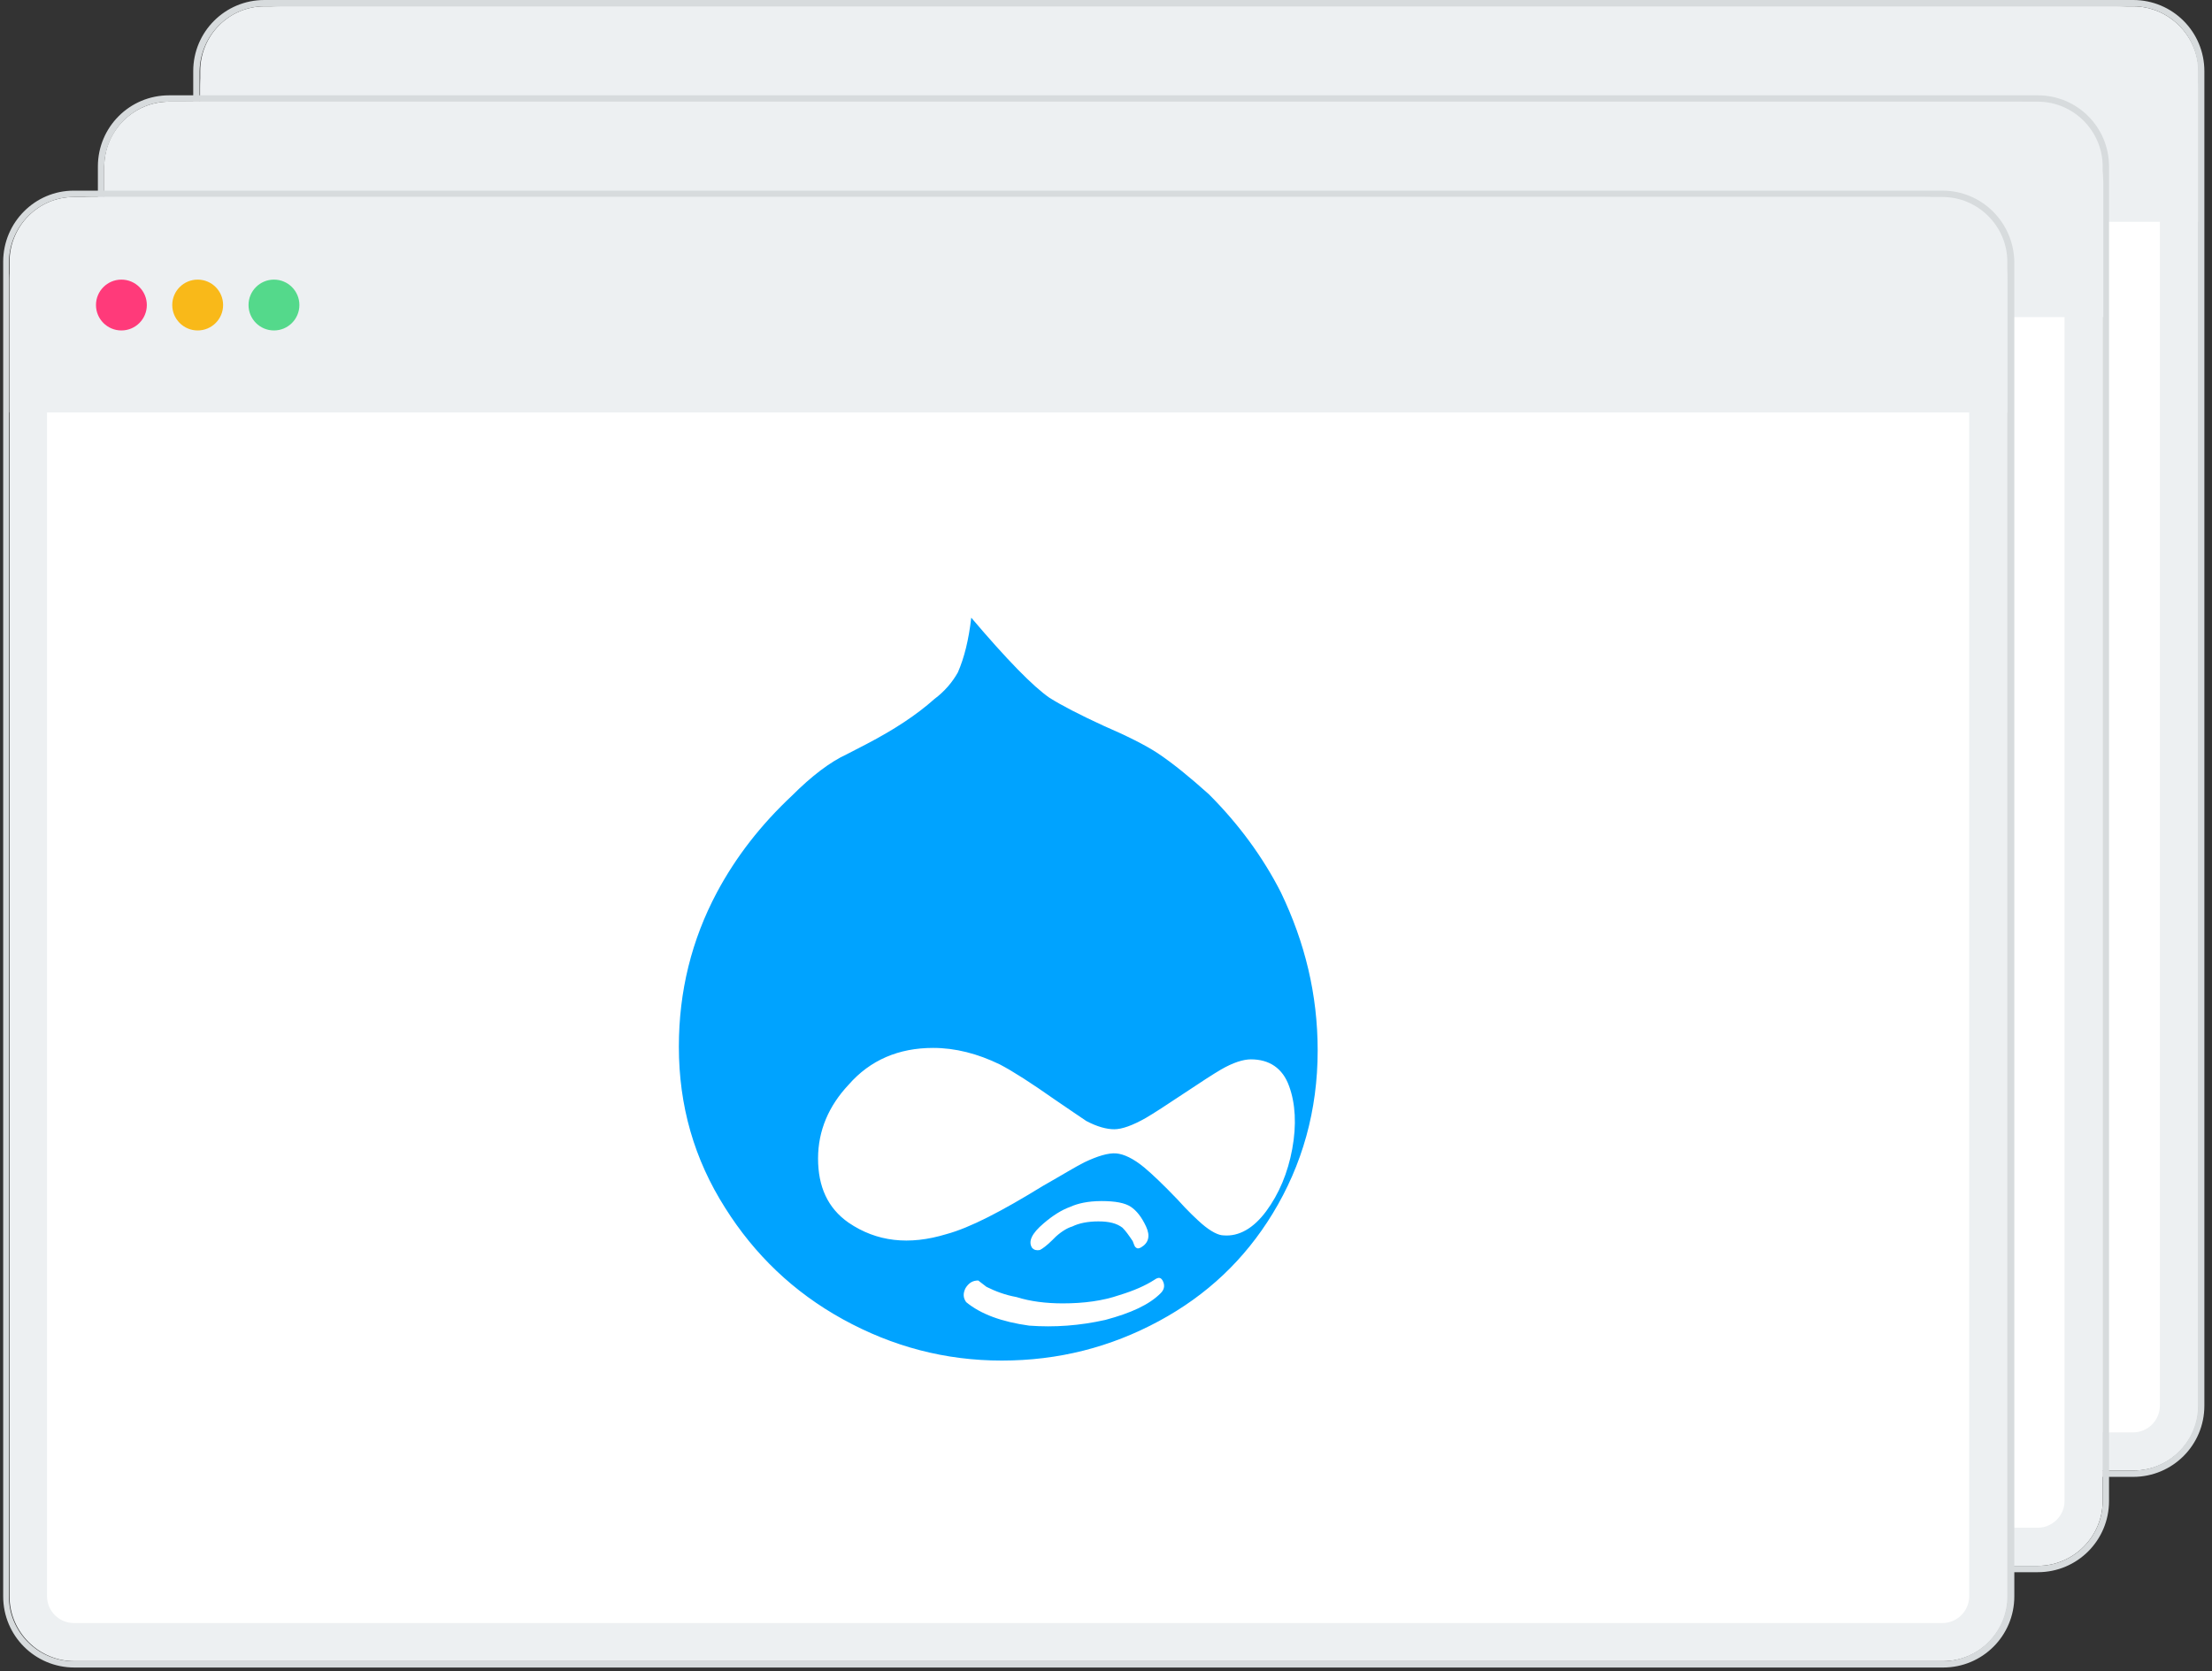 <?xml version="1.0" encoding="utf-8"?>
<!-- Generator: Adobe Illustrator 21.0.2, SVG Export Plug-In . SVG Version: 6.00 Build 0)  -->
<svg version="1.1" id="Layer_1" xmlns="http://www.w3.org/2000/svg" xmlns:xlink="http://www.w3.org/1999/xlink" x="0px" y="0px"
	 viewBox="0 0 348 263" style="enable-background:new 0 0 348 263;" xml:space="preserve">
<rect x="0" y="0" width="348" height="263" fill="#333333" stroke="none"/>
<style type="text/css">
	.st0{fill:#FFFFFF;}
	.st1{fill:#EDF0F2;}
	.st2{fill:#D7DBDD;}
	.st3{fill:#FF3A7A;}
	.st4{fill:#F9B919;}
	.st5{fill:#54D98B;}
	.st6{fill:#00A3FF;}
</style>
<g>
	<g>
		<g>
			<path class="st0" d="M41.6,228.4c-4,0-7.2-3.2-7.2-7.2v-210c0-4,3.2-7.2,7.2-7.2h294c4,0,7.2,3.2,7.2,7.2v210
				c0,4-3.2,7.2-7.2,7.2H41.6z"/>
			<path class="st1" d="M335.6,7c2.3,0,4.2,1.9,4.2,4.2v210c0,2.3-1.9,4.2-4.2,4.2h-294c-2.3,0-4.2-1.9-4.2-4.2v-210
				c0-2.3,1.9-4.2,4.2-4.2H335.6 M335.6,1h-294C36,1,31.5,5.6,31.5,11.2v210c0,5.6,4.6,10.2,10.2,10.2h294c5.6,0,10.2-4.6,10.2-10.2
				v-210C345.8,5.6,341.2,1,335.6,1L335.6,1z"/>
		</g>
		<path class="st2" d="M335.6,1c5.6,0,10.2,4.6,10.2,10.2v210c0,5.6-4.6,10.2-10.2,10.2h-294c-5.6,0-10.2-4.6-10.2-10.2v-210
			C31.5,5.6,36,1,41.6,1H335.6 M335.6,0h-294c-6.2,0-11.2,5-11.2,11.2v210c0,6.2,5,11.2,11.2,11.2h294c6.2,0,11.2-5,11.2-11.2v-210
			C346.8,5,341.8,0,335.6,0L335.6,0z"/>
		<path class="st1" d="M345.8,34.9H31.5V13.9C31.5,6.8,37.2,1,44.3,1h288.6c7.1,0,12.9,5.8,12.9,12.9V34.9z"/>
	</g>
	<g>
		<g>
			<path class="st0" d="M26.6,243.4c-4,0-7.2-3.2-7.2-7.2v-210c0-4,3.2-7.2,7.2-7.2h294c4,0,7.2,3.2,7.2,7.2v210
				c0,4-3.2,7.2-7.2,7.2H26.6z"/>
			<path class="st1" d="M320.6,22c2.3,0,4.2,1.9,4.2,4.2v210c0,2.3-1.9,4.2-4.2,4.2h-294c-2.3,0-4.2-1.9-4.2-4.2v-210
				c0-2.3,1.9-4.2,4.2-4.2H320.6 M320.6,16h-294c-5.6,0-10.2,4.6-10.2,10.2v210c0,5.6,4.6,10.2,10.2,10.2h294
				c5.6,0,10.2-4.6,10.2-10.2v-210C330.8,20.6,326.2,16,320.6,16L320.6,16z"/>
		</g>
		<path class="st2" d="M320.6,16c5.6,0,10.2,4.6,10.2,10.2v210c0,5.6-4.6,10.2-10.2,10.2h-294c-5.6,0-10.2-4.6-10.2-10.2v-210
			C16.5,20.6,21,16,26.6,16H320.6 M320.6,15h-294c-6.2,0-11.2,5-11.2,11.2v210c0,6.2,5,11.2,11.2,11.2h294c6.2,0,11.2-5,11.2-11.2
			v-210C331.8,20,326.8,15,320.6,15L320.6,15z"/>
		<path class="st1" d="M330.8,49.9H16.5V28.9c0-7.1,5.8-12.9,12.9-12.9h288.6c7.1,0,12.9,5.8,12.9,12.9V49.9z"/>
	</g>
	<g>
		<g>
			<path class="st0" d="M11.6,258.4c-4,0-7.2-3.2-7.2-7.2v-210c0-4,3.2-7.2,7.2-7.2h294c4,0,7.2,3.2,7.2,7.2v210
				c0,4-3.2,7.2-7.2,7.2H11.6z"/>
			<path class="st1" d="M305.6,37c2.3,0,4.2,1.9,4.2,4.2v210c0,2.3-1.9,4.2-4.2,4.2h-294c-2.3,0-4.2-1.9-4.2-4.2v-210
				c0-2.3,1.9-4.2,4.2-4.2H305.6 M305.6,31h-294C6,31,1.5,35.6,1.5,41.2v210c0,5.6,4.6,10.2,10.2,10.2h294c5.6,0,10.2-4.6,10.2-10.2
				v-210C315.8,35.6,311.2,31,305.6,31L305.6,31z"/>
		</g>
		<path class="st2" d="M305.6,31c5.6,0,10.2,4.6,10.2,10.2v210c0,5.6-4.6,10.2-10.2,10.2h-294c-5.6,0-10.2-4.6-10.2-10.2v-210
			C1.5,35.6,6,31,11.6,31H305.6 M305.6,30h-294C5.5,30,0.5,35,0.5,41.2v210c0,6.2,5,11.2,11.2,11.2h294c6.2,0,11.2-5,11.2-11.2v-210
			C316.8,35,311.8,30,305.6,30L305.6,30z"/>
		<path class="st1" d="M315.8,64.9H1.5V43.9C1.5,36.8,7.2,31,14.3,31h288.6c7.1,0,12.9,5.8,12.9,12.9V64.9z"/>
		<circle class="st3" cx="19.1" cy="48" r="4"/>
		<circle class="st4" cx="31.1" cy="48" r="4"/>
		<circle class="st5" cx="43.1" cy="48" r="4"/>
	</g>
</g>
<g>
	<path class="st6" d="M182.1,118.5c2.4,1.6,5.1,3.8,8.1,6.5c4.7,4.7,8.5,9.9,11.3,15.4c3.8,7.9,5.8,16.1,5.8,24.9
		c0,9.4-2.4,18-7.1,25.7c-4.4,7.2-10.3,12.8-17.9,16.9c-7.6,4.1-15.8,6.2-24.7,6.2c-8.9,0-17.2-2.2-25-6.5s-13.9-10.2-18.5-17.5
		c-4.9-7.7-7.3-16.1-7.3-25.4c0-8.7,2-16.8,6-24.3c3-5.6,6.9-10.6,11.8-15.2c3.1-3.1,6-5.3,8.6-6.5l3.1-1.6
		c4.4-2.3,7.9-4.6,10.7-7.1c1.6-1.2,2.8-2.6,3.7-4.2c1-2.3,1.7-5.1,2.1-8.6c5.6,6.6,9.7,10.8,12.3,12.6c1.9,1.2,4.8,2.7,8.5,4.4
		C177.3,115.8,180.1,117.2,182.1,118.5z M192.5,194.4c2.4,0.2,4.7-1.1,6.7-3.8s3.4-6,4.1-9.8s0.5-7.2-0.5-9.9c-1-2.8-3.1-4.2-6-4.2
		c-1.2,0-2.8,0.5-4.7,1.6c-1.2,0.7-3.2,2-5.9,3.8s-4.7,3.1-5.9,3.8c-2.1,1.2-3.8,1.8-5,1.8s-2.7-0.4-4.4-1.3c-1-0.7-2.7-1.8-5-3.4
		c-3.7-2.6-6.5-4.4-8.6-5.5c-3.5-1.7-7-2.6-10.5-2.6c-5.4,0-9.9,1.9-13.3,5.8c-3.1,3.3-4.8,7.2-4.8,11.6s1.5,7.8,4.8,10.1
		c4.4,3,9.5,3.6,15.4,1.8c3.7-1,8.7-3.6,15.2-7.6c3-1.7,5.1-3,6.5-3.7c2.1-1,3.8-1.5,5-1.4c1.2,0.1,2.7,0.8,4.4,2.2
		c1.2,1,3,2.7,5.2,5c1.7,1.9,3.1,3.2,3.9,3.9C190.5,193.8,191.7,194.4,192.5,194.4z M182.6,203.5c0.5-0.5,0.7-1.1,0.4-1.8
		c-0.3-0.7-0.7-0.8-1.4-0.3c-1.4,0.9-3.2,1.7-5.5,2.4c-2.6,0.9-5.6,1.3-8.9,1.3c-2.6,0-5.1-0.3-7.3-1c-1.7-0.3-3.3-0.9-4.7-1.6
		l-1.3-1c-0.9,0-1.5,0.4-2,1.2c-0.4,0.8-0.4,1.5,0.1,2.2c2.3,1.9,5.6,3.1,9.9,3.7c4,0.3,8,0,12-0.9
		C178,206.6,180.8,205.3,182.6,203.5z M168.4,189.9c-1.4,0.5-2.8,1.4-4.2,2.6c-1.9,1.6-2.5,2.9-1.8,3.9c0.3,0.3,0.7,0.4,1.2,0.3
		c0.4-0.2,1.1-0.7,2-1.6l0.5-0.5c1-0.9,1.9-1.4,2.6-1.6c1-0.5,2.4-0.8,4.1-0.8c1.7,0,2.9,0.3,3.8,1c0.5,0.5,1,1.2,1.6,2.1
		c0.2,0.5,0.3,0.9,0.5,1c0.2,0.2,0.4,0.2,0.8,0c1.2-0.7,1.5-1.8,0.8-3.3c-0.7-1.5-1.5-2.5-2.4-3.1c-0.9-0.6-2.4-0.9-4.6-0.9
		S169.5,189.4,168.4,189.9z"/>
</g>
</svg>

